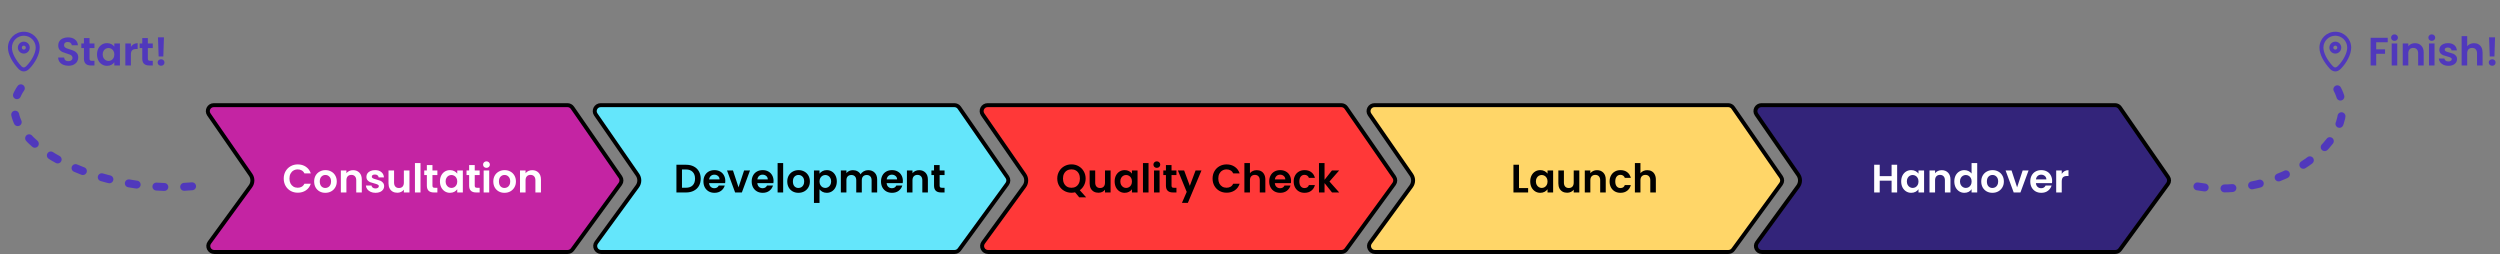 <svg width="1260" height="128" viewBox="0 0 1260 128" fill="none" xmlns="http://www.w3.org/2000/svg">
<rect x="0" y="0" width="1260" height="128" fill="#808080" stroke="none"/>
<path d="M107.747 53H286.018C287.002 53 287.924 53.483 288.484 54.292L312.673 89.231C313.4 90.281 313.382 91.676 312.629 92.707L288.504 125.769C287.939 126.542 287.038 127 286.08 127H107.984C105.53 127 104.114 124.214 105.561 122.231L126.245 93.887C127.5 92.168 127.529 89.842 126.317 88.093L105.281 57.708C103.904 55.718 105.327 53 107.747 53Z" fill="#C424A3" stroke="black" stroke-width="2"/>
<path d="M143.003 90C143.003 88.627 143.309 87.4 143.923 86.32C144.549 85.227 145.396 84.38 146.463 83.78C147.543 83.167 148.749 82.86 150.083 82.86C151.643 82.86 153.009 83.26 154.183 84.06C155.356 84.86 156.176 85.967 156.643 87.38H153.423C153.103 86.713 152.649 86.213 152.063 85.88C151.489 85.547 150.823 85.38 150.063 85.38C149.249 85.38 148.523 85.573 147.883 85.96C147.256 86.333 146.763 86.867 146.403 87.56C146.056 88.253 145.883 89.067 145.883 90C145.883 90.92 146.056 91.733 146.403 92.44C146.763 93.133 147.256 93.673 147.883 94.06C148.523 94.433 149.249 94.62 150.063 94.62C150.823 94.62 151.489 94.453 152.063 94.12C152.649 93.773 153.103 93.267 153.423 92.6H156.643C156.176 94.027 155.356 95.14 154.183 95.94C153.023 96.727 151.656 97.12 150.083 97.12C148.749 97.12 147.543 96.82 146.463 96.22C145.396 95.607 144.549 94.76 143.923 93.68C143.309 92.6 143.003 91.373 143.003 90ZM163.954 97.18C162.888 97.18 161.928 96.947 161.074 96.48C160.221 96 159.548 95.327 159.054 94.46C158.574 93.593 158.334 92.593 158.334 91.46C158.334 90.327 158.581 89.327 159.074 88.46C159.581 87.593 160.268 86.927 161.134 86.46C162.001 85.98 162.968 85.74 164.034 85.74C165.101 85.74 166.068 85.98 166.934 86.46C167.801 86.927 168.481 87.593 168.974 88.46C169.481 89.327 169.734 90.327 169.734 91.46C169.734 92.593 169.474 93.593 168.954 94.46C168.448 95.327 167.754 96 166.874 96.48C166.008 96.947 165.034 97.18 163.954 97.18ZM163.954 94.74C164.461 94.74 164.934 94.62 165.374 94.38C165.828 94.127 166.188 93.753 166.454 93.26C166.721 92.767 166.854 92.167 166.854 91.46C166.854 90.407 166.574 89.6 166.014 89.04C165.468 88.467 164.794 88.18 163.994 88.18C163.194 88.18 162.521 88.467 161.974 89.04C161.441 89.6 161.174 90.407 161.174 91.46C161.174 92.513 161.434 93.327 161.954 93.9C162.488 94.46 163.154 94.74 163.954 94.74ZM177.928 85.76C179.248 85.76 180.315 86.18 181.128 87.02C181.942 87.847 182.348 89.007 182.348 90.5V97H179.548V90.88C179.548 90 179.328 89.327 178.888 88.86C178.448 88.38 177.848 88.14 177.088 88.14C176.315 88.14 175.702 88.38 175.248 88.86C174.808 89.327 174.588 90 174.588 90.88V97H171.788V85.92H174.588V87.3C174.962 86.82 175.435 86.447 176.008 86.18C176.595 85.9 177.235 85.76 177.928 85.76ZM189.251 97.18C188.344 97.18 187.531 97.02 186.811 96.7C186.091 96.367 185.518 95.92 185.091 95.36C184.678 94.8 184.451 94.18 184.411 93.5H187.231C187.284 93.927 187.491 94.28 187.851 94.56C188.224 94.84 188.684 94.98 189.231 94.98C189.764 94.98 190.178 94.873 190.471 94.66C190.778 94.447 190.931 94.173 190.931 93.84C190.931 93.48 190.744 93.213 190.371 93.04C190.011 92.853 189.431 92.653 188.631 92.44C187.804 92.24 187.124 92.033 186.591 91.82C186.071 91.607 185.618 91.28 185.231 90.84C184.858 90.4 184.671 89.807 184.671 89.06C184.671 88.447 184.844 87.887 185.191 87.38C185.551 86.873 186.058 86.473 186.711 86.18C187.378 85.887 188.158 85.74 189.051 85.74C190.371 85.74 191.424 86.073 192.211 86.74C192.998 87.393 193.431 88.28 193.511 89.4H190.831C190.791 88.96 190.604 88.613 190.271 88.36C189.951 88.093 189.518 87.96 188.971 87.96C188.464 87.96 188.071 88.053 187.791 88.24C187.524 88.427 187.391 88.687 187.391 89.02C187.391 89.393 187.578 89.68 187.951 89.88C188.324 90.067 188.904 90.26 189.691 90.46C190.491 90.66 191.151 90.867 191.671 91.08C192.191 91.293 192.638 91.627 193.011 92.08C193.398 92.52 193.598 93.107 193.611 93.84C193.611 94.48 193.431 95.053 193.071 95.56C192.724 96.067 192.218 96.467 191.551 96.76C190.898 97.04 190.131 97.18 189.251 97.18ZM206.369 85.92V97H203.549V95.6C203.189 96.08 202.716 96.46 202.129 96.74C201.556 97.007 200.929 97.14 200.249 97.14C199.383 97.14 198.616 96.96 197.949 96.6C197.283 96.227 196.756 95.687 196.369 94.98C195.996 94.26 195.809 93.407 195.809 92.42V85.92H198.609V92.02C198.609 92.9 198.829 93.58 199.269 94.06C199.709 94.527 200.309 94.76 201.069 94.76C201.843 94.76 202.449 94.527 202.889 94.06C203.329 93.58 203.549 92.9 203.549 92.02V85.92H206.369ZM211.932 82.2V97H209.132V82.2H211.932ZM217.958 88.22V93.58C217.958 93.953 218.045 94.227 218.218 94.4C218.405 94.56 218.712 94.64 219.138 94.64H220.438V97H218.678C216.318 97 215.138 95.853 215.138 93.56V88.22H213.818V85.92H215.138V83.18H217.958V85.92H220.438V88.22H217.958ZM221.732 91.42C221.732 90.3 221.952 89.307 222.392 88.44C222.846 87.573 223.452 86.907 224.212 86.44C224.986 85.973 225.846 85.74 226.792 85.74C227.619 85.74 228.339 85.907 228.952 86.24C229.579 86.573 230.079 86.993 230.452 87.5V85.92H233.272V97H230.452V95.38C230.092 95.9 229.592 96.333 228.952 96.68C228.326 97.013 227.599 97.18 226.772 97.18C225.839 97.18 224.986 96.94 224.212 96.46C223.452 95.98 222.846 95.307 222.392 94.44C221.952 93.56 221.732 92.553 221.732 91.42ZM230.452 91.46C230.452 90.78 230.319 90.2 230.052 89.72C229.786 89.227 229.426 88.853 228.972 88.6C228.519 88.333 228.032 88.2 227.512 88.2C226.992 88.2 226.512 88.327 226.072 88.58C225.632 88.833 225.272 89.207 224.992 89.7C224.726 90.18 224.592 90.753 224.592 91.42C224.592 92.087 224.726 92.673 224.992 93.18C225.272 93.673 225.632 94.053 226.072 94.32C226.526 94.587 227.006 94.72 227.512 94.72C228.032 94.72 228.519 94.593 228.972 94.34C229.426 94.073 229.786 93.7 230.052 93.22C230.319 92.727 230.452 92.14 230.452 91.46ZM239.267 88.22V93.58C239.267 93.953 239.354 94.227 239.527 94.4C239.714 94.56 240.02 94.64 240.447 94.64H241.747V97H239.987C237.627 97 236.447 95.853 236.447 93.56V88.22H235.127V85.92H236.447V83.18H239.267V85.92H241.747V88.22H239.267ZM245.181 84.6C244.688 84.6 244.274 84.447 243.941 84.14C243.621 83.82 243.461 83.427 243.461 82.96C243.461 82.493 243.621 82.107 243.941 81.8C244.274 81.48 244.688 81.32 245.181 81.32C245.674 81.32 246.081 81.48 246.401 81.8C246.734 82.107 246.901 82.493 246.901 82.96C246.901 83.427 246.734 83.82 246.401 84.14C246.081 84.447 245.674 84.6 245.181 84.6ZM246.561 85.92V97H243.761V85.92H246.561ZM254.247 97.18C253.181 97.18 252.221 96.947 251.367 96.48C250.514 96 249.841 95.327 249.347 94.46C248.867 93.593 248.627 92.593 248.627 91.46C248.627 90.327 248.874 89.327 249.367 88.46C249.874 87.593 250.561 86.927 251.427 86.46C252.294 85.98 253.261 85.74 254.327 85.74C255.394 85.74 256.361 85.98 257.227 86.46C258.094 86.927 258.774 87.593 259.267 88.46C259.774 89.327 260.027 90.327 260.027 91.46C260.027 92.593 259.767 93.593 259.247 94.46C258.741 95.327 258.047 96 257.167 96.48C256.301 96.947 255.327 97.18 254.247 97.18ZM254.247 94.74C254.754 94.74 255.227 94.62 255.667 94.38C256.121 94.127 256.481 93.753 256.747 93.26C257.014 92.767 257.147 92.167 257.147 91.46C257.147 90.407 256.867 89.6 256.307 89.04C255.761 88.467 255.087 88.18 254.287 88.18C253.487 88.18 252.814 88.467 252.267 89.04C251.734 89.6 251.467 90.407 251.467 91.46C251.467 92.513 251.727 93.327 252.247 93.9C252.781 94.46 253.447 94.74 254.247 94.74ZM268.221 85.76C269.541 85.76 270.608 86.18 271.421 87.02C272.235 87.847 272.641 89.007 272.641 90.5V97H269.841V90.88C269.841 90 269.621 89.327 269.181 88.86C268.741 88.38 268.141 88.14 267.381 88.14C266.608 88.14 265.995 88.38 265.541 88.86C265.101 89.327 264.881 90 264.881 90.88V97H262.081V85.92H264.881V87.3C265.255 86.82 265.728 86.447 266.301 86.18C266.888 85.9 267.528 85.76 268.221 85.76Z" fill="white"/>
<path d="M302.747 53H481.018C482.002 53 482.924 53.483 483.484 54.292L507.673 89.231C508.4 90.281 508.382 91.676 507.629 92.707L483.504 125.769C482.939 126.542 482.038 127 481.08 127H302.984C300.53 127 299.114 124.214 300.561 122.231L321.245 93.887C322.5 92.168 322.529 89.842 321.317 88.093L300.281 57.708C298.904 55.718 300.327 53 302.747 53Z" fill="#64E6FB" stroke="black" stroke-width="2"/>
<path d="M345.799 83.04C347.266 83.04 348.552 83.327 349.659 83.9C350.779 84.473 351.639 85.293 352.239 86.36C352.852 87.413 353.159 88.64 353.159 90.04C353.159 91.44 352.852 92.667 352.239 93.72C351.639 94.76 350.779 95.567 349.659 96.14C348.552 96.713 347.266 97 345.799 97H340.919V83.04H345.799ZM345.699 94.62C347.166 94.62 348.299 94.22 349.099 93.42C349.899 92.62 350.299 91.493 350.299 90.04C350.299 88.587 349.899 87.453 349.099 86.64C348.299 85.813 347.166 85.4 345.699 85.4H343.719V94.62H345.699ZM365.555 91.22C365.555 91.62 365.528 91.98 365.475 92.3H357.375C357.442 93.1 357.722 93.727 358.215 94.18C358.708 94.633 359.315 94.86 360.035 94.86C361.075 94.86 361.815 94.413 362.255 93.52H365.275C364.955 94.587 364.342 95.467 363.435 96.16C362.528 96.84 361.415 97.18 360.095 97.18C359.028 97.18 358.068 96.947 357.215 96.48C356.375 96 355.715 95.327 355.235 94.46C354.768 93.593 354.535 92.593 354.535 91.46C354.535 90.313 354.768 89.307 355.235 88.44C355.702 87.573 356.355 86.907 357.195 86.44C358.035 85.973 359.002 85.74 360.095 85.74C361.148 85.74 362.088 85.967 362.915 86.42C363.755 86.873 364.402 87.52 364.855 88.36C365.322 89.187 365.555 90.14 365.555 91.22ZM362.655 90.42C362.642 89.7 362.382 89.127 361.875 88.7C361.368 88.26 360.748 88.04 360.015 88.04C359.322 88.04 358.735 88.253 358.255 88.68C357.788 89.093 357.502 89.673 357.395 90.42H362.655ZM372.219 94.42L375.019 85.92H377.999L373.899 97H370.499L366.419 85.92H369.419L372.219 94.42ZM389.871 91.22C389.871 91.62 389.845 91.98 389.791 92.3H381.691C381.758 93.1 382.038 93.727 382.531 94.18C383.025 94.633 383.631 94.86 384.351 94.86C385.391 94.86 386.131 94.413 386.571 93.52H389.591C389.271 94.587 388.658 95.467 387.751 96.16C386.845 96.84 385.731 97.18 384.411 97.18C383.345 97.18 382.385 96.947 381.531 96.48C380.691 96 380.031 95.327 379.551 94.46C379.085 93.593 378.851 92.593 378.851 91.46C378.851 90.313 379.085 89.307 379.551 88.44C380.018 87.573 380.671 86.907 381.511 86.44C382.351 85.973 383.318 85.74 384.411 85.74C385.465 85.74 386.405 85.967 387.231 86.42C388.071 86.873 388.718 87.52 389.171 88.36C389.638 89.187 389.871 90.14 389.871 91.22ZM386.971 90.42C386.958 89.7 386.698 89.127 386.191 88.7C385.685 88.26 385.065 88.04 384.331 88.04C383.638 88.04 383.051 88.253 382.571 88.68C382.105 89.093 381.818 89.673 381.711 90.42H386.971ZM394.715 82.2V97H391.915V82.2H394.715ZM402.402 97.18C401.335 97.18 400.375 96.947 399.522 96.48C398.668 96 397.995 95.327 397.502 94.46C397.022 93.593 396.782 92.593 396.782 91.46C396.782 90.327 397.028 89.327 397.522 88.46C398.028 87.593 398.715 86.927 399.582 86.46C400.448 85.98 401.415 85.74 402.482 85.74C403.548 85.74 404.515 85.98 405.382 86.46C406.248 86.927 406.928 87.593 407.422 88.46C407.928 89.327 408.182 90.327 408.182 91.46C408.182 92.593 407.922 93.593 407.402 94.46C406.895 95.327 406.202 96 405.322 96.48C404.455 96.947 403.482 97.18 402.402 97.18ZM402.402 94.74C402.908 94.74 403.382 94.62 403.822 94.38C404.275 94.127 404.635 93.753 404.902 93.26C405.168 92.767 405.302 92.167 405.302 91.46C405.302 90.407 405.022 89.6 404.462 89.04C403.915 88.467 403.242 88.18 402.442 88.18C401.642 88.18 400.968 88.467 400.422 89.04C399.888 89.6 399.622 90.407 399.622 91.46C399.622 92.513 399.882 93.327 400.402 93.9C400.935 94.46 401.602 94.74 402.402 94.74ZM413.035 87.52C413.395 87.013 413.889 86.593 414.515 86.26C415.155 85.913 415.882 85.74 416.695 85.74C417.642 85.74 418.495 85.973 419.255 86.44C420.029 86.907 420.635 87.573 421.075 88.44C421.529 89.293 421.755 90.287 421.755 91.42C421.755 92.553 421.529 93.56 421.075 94.44C420.635 95.307 420.029 95.98 419.255 96.46C418.495 96.94 417.642 97.18 416.695 97.18C415.882 97.18 415.162 97.013 414.535 96.68C413.922 96.347 413.422 95.927 413.035 95.42V102.28H410.235V85.92H413.035V87.52ZM418.895 91.42C418.895 90.753 418.755 90.18 418.475 89.7C418.209 89.207 417.849 88.833 417.395 88.58C416.955 88.327 416.475 88.2 415.955 88.2C415.449 88.2 414.969 88.333 414.515 88.6C414.075 88.853 413.715 89.227 413.435 89.72C413.169 90.213 413.035 90.793 413.035 91.46C413.035 92.127 413.169 92.707 413.435 93.2C413.715 93.693 414.075 94.073 414.515 94.34C414.969 94.593 415.449 94.72 415.955 94.72C416.475 94.72 416.955 94.587 417.395 94.32C417.849 94.053 418.209 93.673 418.475 93.18C418.755 92.687 418.895 92.1 418.895 91.42ZM437.55 85.76C438.91 85.76 440.003 86.18 440.83 87.02C441.67 87.847 442.09 89.007 442.09 90.5V97H439.29V90.88C439.29 90.013 439.07 89.353 438.63 88.9C438.19 88.433 437.59 88.2 436.83 88.2C436.07 88.2 435.463 88.433 435.01 88.9C434.57 89.353 434.35 90.013 434.35 90.88V97H431.55V90.88C431.55 90.013 431.33 89.353 430.89 88.9C430.45 88.433 429.85 88.2 429.09 88.2C428.317 88.2 427.703 88.433 427.25 88.9C426.81 89.353 426.59 90.013 426.59 90.88V97H423.79V85.92H426.59V87.26C426.95 86.793 427.41 86.427 427.97 86.16C428.543 85.893 429.17 85.76 429.85 85.76C430.717 85.76 431.49 85.947 432.17 86.32C432.85 86.68 433.377 87.2 433.75 87.88C434.11 87.24 434.63 86.727 435.31 86.34C436.003 85.953 436.75 85.76 437.55 85.76ZM455.047 91.22C455.047 91.62 455.021 91.98 454.967 92.3H446.867C446.934 93.1 447.214 93.727 447.707 94.18C448.201 94.633 448.807 94.86 449.527 94.86C450.567 94.86 451.307 94.413 451.747 93.52H454.767C454.447 94.587 453.834 95.467 452.927 96.16C452.021 96.84 450.907 97.18 449.587 97.18C448.521 97.18 447.561 96.947 446.707 96.48C445.867 96 445.207 95.327 444.727 94.46C444.261 93.593 444.027 92.593 444.027 91.46C444.027 90.313 444.261 89.307 444.727 88.44C445.194 87.573 445.847 86.907 446.687 86.44C447.527 85.973 448.494 85.74 449.587 85.74C450.641 85.74 451.581 85.967 452.407 86.42C453.247 86.873 453.894 87.52 454.347 88.36C454.814 89.187 455.047 90.14 455.047 91.22ZM452.147 90.42C452.134 89.7 451.874 89.127 451.367 88.7C450.861 88.26 450.241 88.04 449.507 88.04C448.814 88.04 448.227 88.253 447.747 88.68C447.281 89.093 446.994 89.673 446.887 90.42H452.147ZM463.231 85.76C464.551 85.76 465.618 86.18 466.431 87.02C467.244 87.847 467.651 89.007 467.651 90.5V97H464.851V90.88C464.851 90 464.631 89.327 464.191 88.86C463.751 88.38 463.151 88.14 462.391 88.14C461.618 88.14 461.004 88.38 460.551 88.86C460.111 89.327 459.891 90 459.891 90.88V97H457.091V85.92H459.891V87.3C460.264 86.82 460.738 86.447 461.311 86.18C461.898 85.9 462.538 85.76 463.231 85.76ZM473.574 88.22V93.58C473.574 93.953 473.66 94.227 473.834 94.4C474.02 94.56 474.327 94.64 474.754 94.64H476.054V97H474.294C471.934 97 470.754 95.853 470.754 93.56V88.22H469.434V85.92H470.754V83.18H473.574V85.92H476.054V88.22H473.574Z" fill="black"/>
<path d="M497.747 53H676.018C677.002 53 677.924 53.483 678.484 54.292L702.673 89.231C703.4 90.281 703.382 91.676 702.629 92.707L678.504 125.769C677.939 126.542 677.038 127 676.08 127H497.984C495.53 127 494.114 124.214 495.561 122.231L516.245 93.887C517.5 92.168 517.529 89.842 516.317 88.093L495.281 57.708C493.904 55.718 495.327 53 497.747 53Z" fill="#FF3838" stroke="black" stroke-width="2"/>
<path d="M543.938 99.46L541.818 96.92C541.232 97.067 540.632 97.14 540.018 97.14C538.712 97.14 537.512 96.833 536.418 96.22C535.325 95.607 534.458 94.76 533.818 93.68C533.178 92.587 532.858 91.353 532.858 89.98C532.858 88.62 533.178 87.4 533.818 86.32C534.458 85.227 535.325 84.373 536.418 83.76C537.512 83.147 538.712 82.84 540.018 82.84C541.338 82.84 542.538 83.147 543.618 83.76C544.712 84.373 545.572 85.227 546.198 86.32C546.838 87.4 547.158 88.62 547.158 89.98C547.158 91.22 546.892 92.353 546.358 93.38C545.838 94.393 545.125 95.22 544.218 95.86L547.418 99.46H543.938ZM535.738 89.98C535.738 90.913 535.918 91.733 536.278 92.44C536.638 93.147 537.138 93.693 537.778 94.08C538.432 94.453 539.178 94.64 540.018 94.64C540.858 94.64 541.598 94.453 542.238 94.08C542.878 93.693 543.378 93.147 543.738 92.44C544.098 91.733 544.278 90.913 544.278 89.98C544.278 89.047 544.098 88.233 543.738 87.54C543.378 86.833 542.878 86.293 542.238 85.92C541.598 85.547 540.858 85.36 540.018 85.36C539.178 85.36 538.432 85.547 537.778 85.92C537.138 86.293 536.638 86.833 536.278 87.54C535.918 88.233 535.738 89.047 535.738 89.98ZM559.74 85.92V97H556.92V95.6C556.56 96.08 556.087 96.46 555.5 96.74C554.927 97.007 554.3 97.14 553.62 97.14C552.754 97.14 551.987 96.96 551.32 96.6C550.654 96.227 550.127 95.687 549.74 94.98C549.367 94.26 549.18 93.407 549.18 92.42V85.92H551.98V92.02C551.98 92.9 552.2 93.58 552.64 94.06C553.08 94.527 553.68 94.76 554.44 94.76C555.214 94.76 555.82 94.527 556.26 94.06C556.7 93.58 556.92 92.9 556.92 92.02V85.92H559.74ZM561.783 91.42C561.783 90.3 562.003 89.307 562.443 88.44C562.896 87.573 563.503 86.907 564.263 86.44C565.036 85.973 565.896 85.74 566.843 85.74C567.67 85.74 568.39 85.907 569.003 86.24C569.63 86.573 570.13 86.993 570.503 87.5V85.92H573.323V97H570.503V95.38C570.143 95.9 569.643 96.333 569.003 96.68C568.376 97.013 567.65 97.18 566.823 97.18C565.89 97.18 565.036 96.94 564.263 96.46C563.503 95.98 562.896 95.307 562.443 94.44C562.003 93.56 561.783 92.553 561.783 91.42ZM570.503 91.46C570.503 90.78 570.37 90.2 570.103 89.72C569.836 89.227 569.476 88.853 569.023 88.6C568.57 88.333 568.083 88.2 567.563 88.2C567.043 88.2 566.563 88.327 566.123 88.58C565.683 88.833 565.323 89.207 565.043 89.7C564.776 90.18 564.643 90.753 564.643 91.42C564.643 92.087 564.776 92.673 565.043 93.18C565.323 93.673 565.683 94.053 566.123 94.32C566.576 94.587 567.056 94.72 567.563 94.72C568.083 94.72 568.57 94.593 569.023 94.34C569.476 94.073 569.836 93.7 570.103 93.22C570.37 92.727 570.503 92.14 570.503 91.46ZM578.858 82.2V97H576.058V82.2H578.858ZM583.044 84.6C582.551 84.6 582.137 84.447 581.804 84.14C581.484 83.82 581.324 83.427 581.324 82.96C581.324 82.493 581.484 82.107 581.804 81.8C582.137 81.48 582.551 81.32 583.044 81.32C583.537 81.32 583.944 81.48 584.264 81.8C584.597 82.107 584.764 82.493 584.764 82.96C584.764 83.427 584.597 83.82 584.264 84.14C583.944 84.447 583.537 84.6 583.044 84.6ZM584.424 85.92V97H581.624V85.92H584.424ZM590.451 88.22V93.58C590.451 93.953 590.537 94.227 590.711 94.4C590.897 94.56 591.204 94.64 591.631 94.64H592.931V97H591.171C588.811 97 587.631 95.853 587.631 93.56V88.22H586.311V85.92H587.631V83.18H590.451V85.92H592.931V88.22H590.451ZM605.544 85.92L598.684 102.24H595.704L598.104 96.72L593.664 85.92H596.804L599.664 93.66L602.564 85.92H605.544ZM611.139 90C611.139 88.627 611.446 87.4 612.059 86.32C612.686 85.227 613.533 84.38 614.599 83.78C615.679 83.167 616.886 82.86 618.219 82.86C619.779 82.86 621.146 83.26 622.319 84.06C623.493 84.86 624.313 85.967 624.779 87.38H621.559C621.239 86.713 620.786 86.213 620.199 85.88C619.626 85.547 618.959 85.38 618.199 85.38C617.386 85.38 616.659 85.573 616.019 85.96C615.393 86.333 614.899 86.867 614.539 87.56C614.193 88.253 614.019 89.067 614.019 90C614.019 90.92 614.193 91.733 614.539 92.44C614.899 93.133 615.393 93.673 616.019 94.06C616.659 94.433 617.386 94.62 618.199 94.62C618.959 94.62 619.626 94.453 620.199 94.12C620.786 93.773 621.239 93.267 621.559 92.6H624.779C624.313 94.027 623.493 95.14 622.319 95.94C621.159 96.727 619.793 97.12 618.219 97.12C616.886 97.12 615.679 96.82 614.599 96.22C613.533 95.607 612.686 94.76 612.059 93.68C611.446 92.6 611.139 91.373 611.139 90ZM633.411 85.76C634.251 85.76 634.998 85.947 635.651 86.32C636.304 86.68 636.811 87.22 637.171 87.94C637.544 88.647 637.731 89.5 637.731 90.5V97H634.931V90.88C634.931 90 634.711 89.327 634.271 88.86C633.831 88.38 633.231 88.14 632.471 88.14C631.698 88.14 631.084 88.38 630.631 88.86C630.191 89.327 629.971 90 629.971 90.88V97H627.171V82.2H629.971V87.3C630.331 86.82 630.811 86.447 631.411 86.18C632.011 85.9 632.678 85.76 633.411 85.76ZM650.694 91.22C650.694 91.62 650.667 91.98 650.614 92.3H642.514C642.58 93.1 642.86 93.727 643.354 94.18C643.847 94.633 644.454 94.86 645.174 94.86C646.214 94.86 646.954 94.413 647.394 93.52H650.414C650.094 94.587 649.48 95.467 648.574 96.16C647.667 96.84 646.554 97.18 645.234 97.18C644.167 97.18 643.207 96.947 642.354 96.48C641.514 96 640.854 95.327 640.374 94.46C639.907 93.593 639.674 92.593 639.674 91.46C639.674 90.313 639.907 89.307 640.374 88.44C640.84 87.573 641.494 86.907 642.334 86.44C643.174 85.973 644.14 85.74 645.234 85.74C646.287 85.74 647.227 85.967 648.054 86.42C648.894 86.873 649.54 87.52 649.994 88.36C650.46 89.187 650.694 90.14 650.694 91.22ZM647.794 90.42C647.78 89.7 647.52 89.127 647.014 88.7C646.507 88.26 645.887 88.04 645.154 88.04C644.46 88.04 643.874 88.253 643.394 88.68C642.927 89.093 642.64 89.673 642.534 90.42H647.794ZM652.017 91.46C652.017 90.313 652.251 89.313 652.717 88.46C653.184 87.593 653.831 86.927 654.657 86.46C655.484 85.98 656.431 85.74 657.497 85.74C658.871 85.74 660.004 86.087 660.897 86.78C661.804 87.46 662.411 88.42 662.717 89.66H659.697C659.537 89.18 659.264 88.807 658.877 88.54C658.504 88.26 658.037 88.12 657.477 88.12C656.677 88.12 656.044 88.413 655.577 89C655.111 89.573 654.877 90.393 654.877 91.46C654.877 92.513 655.111 93.333 655.577 93.92C656.044 94.493 656.677 94.78 657.477 94.78C658.611 94.78 659.351 94.273 659.697 93.26H662.717C662.411 94.46 661.804 95.413 660.897 96.12C659.991 96.827 658.857 97.18 657.497 97.18C656.431 97.18 655.484 96.947 654.657 96.48C653.831 96 653.184 95.333 652.717 94.48C652.251 93.613 652.017 92.607 652.017 91.46ZM671.329 97L667.569 92.28V97H664.769V82.2H667.569V90.62L671.289 85.92H674.929L670.049 91.48L674.969 97H671.329Z" fill="black"/>
<path d="M692.747 53H871.018C872.002 53 872.924 53.483 873.484 54.292L897.673 89.231C898.4 90.281 898.382 91.676 897.629 92.707L873.504 125.769C872.939 126.542 872.038 127 871.08 127H692.984C690.53 127 689.114 124.214 690.561 122.231L711.245 93.887C712.5 92.168 712.529 89.842 711.317 88.093L690.281 57.708C688.904 55.718 690.327 53 692.747 53Z" fill="#FFD668" stroke="black" stroke-width="2"/>
<path d="M765.576 94.78H770.176V97H762.776V83.04H765.576V94.78ZM771.236 91.42C771.236 90.3 771.456 89.307 771.896 88.44C772.35 87.573 772.956 86.907 773.716 86.44C774.49 85.973 775.35 85.74 776.296 85.74C777.123 85.74 777.843 85.907 778.456 86.24C779.083 86.573 779.583 86.993 779.956 87.5V85.92H782.776V97H779.956V95.38C779.596 95.9 779.096 96.333 778.456 96.68C777.83 97.013 777.103 97.18 776.276 97.18C775.343 97.18 774.49 96.94 773.716 96.46C772.956 95.98 772.35 95.307 771.896 94.44C771.456 93.56 771.236 92.553 771.236 91.42ZM779.956 91.46C779.956 90.78 779.823 90.2 779.556 89.72C779.29 89.227 778.93 88.853 778.476 88.6C778.023 88.333 777.536 88.2 777.016 88.2C776.496 88.2 776.016 88.327 775.576 88.58C775.136 88.833 774.776 89.207 774.496 89.7C774.23 90.18 774.096 90.753 774.096 91.42C774.096 92.087 774.23 92.673 774.496 93.18C774.776 93.673 775.136 94.053 775.576 94.32C776.03 94.587 776.51 94.72 777.016 94.72C777.536 94.72 778.023 94.593 778.476 94.34C778.93 94.073 779.29 93.7 779.556 93.22C779.823 92.727 779.956 92.14 779.956 91.46ZM795.971 85.92V97H793.151V95.6C792.791 96.08 792.318 96.46 791.731 96.74C791.158 97.007 790.531 97.14 789.851 97.14C788.984 97.14 788.218 96.96 787.551 96.6C786.884 96.227 786.358 95.687 785.971 94.98C785.598 94.26 785.411 93.407 785.411 92.42V85.92H788.211V92.02C788.211 92.9 788.431 93.58 788.871 94.06C789.311 94.527 789.911 94.76 790.671 94.76C791.444 94.76 792.051 94.527 792.491 94.06C792.931 93.58 793.151 92.9 793.151 92.02V85.92H795.971ZM804.874 85.76C806.194 85.76 807.26 86.18 808.074 87.02C808.887 87.847 809.294 89.007 809.294 90.5V97H806.494V90.88C806.494 90 806.274 89.327 805.834 88.86C805.394 88.38 804.794 88.14 804.034 88.14C803.26 88.14 802.647 88.38 802.194 88.86C801.754 89.327 801.534 90 801.534 90.88V97H798.734V85.92H801.534V87.3C801.907 86.82 802.38 86.447 802.954 86.18C803.54 85.9 804.18 85.76 804.874 85.76ZM811.236 91.46C811.236 90.313 811.47 89.313 811.936 88.46C812.403 87.593 813.05 86.927 813.876 86.46C814.703 85.98 815.65 85.74 816.716 85.74C818.09 85.74 819.223 86.087 820.116 86.78C821.023 87.46 821.63 88.42 821.936 89.66H818.916C818.756 89.18 818.483 88.807 818.096 88.54C817.723 88.26 817.256 88.12 816.696 88.12C815.896 88.12 815.263 88.413 814.796 89C814.33 89.573 814.096 90.393 814.096 91.46C814.096 92.513 814.33 93.333 814.796 93.92C815.263 94.493 815.896 94.78 816.696 94.78C817.83 94.78 818.57 94.273 818.916 93.26H821.936C821.63 94.46 821.023 95.413 820.116 96.12C819.21 96.827 818.076 97.18 816.716 97.18C815.65 97.18 814.703 96.947 813.876 96.48C813.05 96 812.403 95.333 811.936 94.48C811.47 93.613 811.236 92.607 811.236 91.46ZM830.227 85.76C831.067 85.76 831.814 85.947 832.467 86.32C833.121 86.68 833.627 87.22 833.987 87.94C834.361 88.647 834.547 89.5 834.547 90.5V97H831.747V90.88C831.747 90 831.527 89.327 831.087 88.86C830.647 88.38 830.047 88.14 829.287 88.14C828.514 88.14 827.901 88.38 827.447 88.86C827.007 89.327 826.787 90 826.787 90.88V97H823.987V82.2H826.787V87.3C827.147 86.82 827.627 86.447 828.227 86.18C828.827 85.9 829.494 85.76 830.227 85.76Z" fill="black"/>
<path d="M887.747 53H1066.02C1067 53 1067.92 53.483 1068.48 54.292L1092.67 89.231C1093.4 90.281 1093.38 91.676 1092.63 92.707L1068.5 125.769C1067.94 126.542 1067.04 127 1066.08 127H887.984C885.53 127 884.114 124.214 885.561 122.231L906.245 93.887C907.5 92.168 907.529 89.842 906.317 88.093L885.281 57.708C883.904 55.718 885.327 53 887.747 53Z" fill="#33247A" stroke="black" stroke-width="2"/>
<path d="M956.161 83.04V97H953.361V91.06H947.381V97H944.581V83.04H947.381V88.78H953.361V83.04H956.161ZM958.197 91.42C958.197 90.3 958.417 89.307 958.857 88.44C959.31 87.573 959.917 86.907 960.677 86.44C961.45 85.973 962.31 85.74 963.257 85.74C964.084 85.74 964.804 85.907 965.417 86.24C966.044 86.573 966.544 86.993 966.917 87.5V85.92H969.737V97H966.917V95.38C966.557 95.9 966.057 96.333 965.417 96.68C964.79 97.013 964.064 97.18 963.237 97.18C962.304 97.18 961.45 96.94 960.677 96.46C959.917 95.98 959.31 95.307 958.857 94.44C958.417 93.56 958.197 92.553 958.197 91.42ZM966.917 91.46C966.917 90.78 966.784 90.2 966.517 89.72C966.25 89.227 965.89 88.853 965.437 88.6C964.984 88.333 964.497 88.2 963.977 88.2C963.457 88.2 962.977 88.327 962.537 88.58C962.097 88.833 961.737 89.207 961.457 89.7C961.19 90.18 961.057 90.753 961.057 91.42C961.057 92.087 961.19 92.673 961.457 93.18C961.737 93.673 962.097 94.053 962.537 94.32C962.99 94.587 963.47 94.72 963.977 94.72C964.497 94.72 964.984 94.593 965.437 94.34C965.89 94.073 966.25 93.7 966.517 93.22C966.784 92.727 966.917 92.14 966.917 91.46ZM978.612 85.76C979.932 85.76 980.998 86.18 981.812 87.02C982.625 87.847 983.032 89.007 983.032 90.5V97H980.232V90.88C980.232 90 980.012 89.327 979.572 88.86C979.132 88.38 978.532 88.14 977.772 88.14C976.998 88.14 976.385 88.38 975.932 88.86C975.492 89.327 975.272 90 975.272 90.88V97H972.472V85.92H975.272V87.3C975.645 86.82 976.118 86.447 976.692 86.18C977.278 85.9 977.918 85.76 978.612 85.76ZM984.974 91.42C984.974 90.3 985.194 89.307 985.634 88.44C986.088 87.573 986.701 86.907 987.474 86.44C988.248 85.973 989.108 85.74 990.054 85.74C990.774 85.74 991.461 85.9 992.114 86.22C992.768 86.527 993.288 86.94 993.674 87.46V82.2H996.514V97H993.674V95.36C993.328 95.907 992.841 96.347 992.214 96.68C991.588 97.013 990.861 97.18 990.034 97.18C989.101 97.18 988.248 96.94 987.474 96.46C986.701 95.98 986.088 95.307 985.634 94.44C985.194 93.56 984.974 92.553 984.974 91.42ZM993.694 91.46C993.694 90.78 993.561 90.2 993.294 89.72C993.028 89.227 992.668 88.853 992.214 88.6C991.761 88.333 991.274 88.2 990.754 88.2C990.234 88.2 989.754 88.327 989.314 88.58C988.874 88.833 988.514 89.207 988.234 89.7C987.968 90.18 987.834 90.753 987.834 91.42C987.834 92.087 987.968 92.673 988.234 93.18C988.514 93.673 988.874 94.053 989.314 94.32C989.768 94.587 990.248 94.72 990.754 94.72C991.274 94.72 991.761 94.593 992.214 94.34C992.668 94.073 993.028 93.7 993.294 93.22C993.561 92.727 993.694 92.14 993.694 91.46ZM1004.17 97.18C1003.1 97.18 1002.14 96.947 1001.29 96.48C1000.44 96 999.762 95.327 999.269 94.46C998.789 93.593 998.549 92.593 998.549 91.46C998.549 90.327 998.796 89.327 999.289 88.46C999.796 87.593 1000.48 86.927 1001.35 86.46C1002.22 85.98 1003.18 85.74 1004.25 85.74C1005.32 85.74 1006.28 85.98 1007.15 86.46C1008.02 86.927 1008.7 87.593 1009.19 88.46C1009.7 89.327 1009.95 90.327 1009.95 91.46C1009.95 92.593 1009.69 93.593 1009.17 94.46C1008.66 95.327 1007.97 96 1007.09 96.48C1006.22 96.947 1005.25 97.18 1004.17 97.18ZM1004.17 94.74C1004.68 94.74 1005.15 94.62 1005.59 94.38C1006.04 94.127 1006.4 93.753 1006.67 93.26C1006.94 92.767 1007.07 92.167 1007.07 91.46C1007.07 90.407 1006.79 89.6 1006.23 89.04C1005.68 88.467 1005.01 88.18 1004.21 88.18C1003.41 88.18 1002.74 88.467 1002.19 89.04C1001.66 89.6 1001.39 90.407 1001.39 91.46C1001.39 92.513 1001.65 93.327 1002.17 93.9C1002.7 94.46 1003.37 94.74 1004.17 94.74ZM1016.62 94.42L1019.42 85.92H1022.4L1018.3 97H1014.9L1010.82 85.92H1013.82L1016.62 94.42ZM1034.28 91.22C1034.28 91.62 1034.25 91.98 1034.2 92.3H1026.1C1026.16 93.1 1026.44 93.727 1026.94 94.18C1027.43 94.633 1028.04 94.86 1028.76 94.86C1029.8 94.86 1030.54 94.413 1030.98 93.52H1034C1033.68 94.587 1033.06 95.467 1032.16 96.16C1031.25 96.84 1030.14 97.18 1028.82 97.18C1027.75 97.18 1026.79 96.947 1025.94 96.48C1025.1 96 1024.44 95.327 1023.96 94.46C1023.49 93.593 1023.26 92.593 1023.26 91.46C1023.26 90.313 1023.49 89.307 1023.96 88.44C1024.42 87.573 1025.08 86.907 1025.92 86.44C1026.76 85.973 1027.72 85.74 1028.82 85.74C1029.87 85.74 1030.81 85.967 1031.64 86.42C1032.48 86.873 1033.12 87.52 1033.58 88.36C1034.04 89.187 1034.28 90.14 1034.28 91.22ZM1031.38 90.42C1031.36 89.7 1031.1 89.127 1030.6 88.7C1030.09 88.26 1029.47 88.04 1028.74 88.04C1028.04 88.04 1027.46 88.253 1026.98 88.68C1026.51 89.093 1026.22 89.673 1026.12 90.42H1031.38ZM1039.12 87.64C1039.48 87.053 1039.95 86.593 1040.52 86.26C1041.11 85.927 1041.77 85.76 1042.52 85.76V88.7H1041.78C1040.9 88.7 1040.23 88.907 1039.78 89.32C1039.34 89.733 1039.12 90.453 1039.12 91.48V97H1036.32V85.92H1039.12V87.64Z" fill="white"/>
<path d="M10.5 44.5C-6.997 69.5 49.343 100.412 103.002 93.253" stroke="#5038BC" stroke-width="4" stroke-linecap="round" stroke-dasharray="4 10"/>
<path d="M1178.02 45C1191.36 70.099 1148.41 101.134 1107.5 93.946" stroke="#5038BC" stroke-width="4" stroke-linecap="round" stroke-dasharray="4 10"/>
<path d="M12 16C7.582 16 4 19.582 4 24C4 27.467 6.248 31.412 9.281 34.688C9.379 34.793 9.459 34.875 9.562 34.969C10.421 35.738 11.311 36.01 12 36C12.009 36 12.024 36 12.031 36C12.749 36 13.761 35.677 14.719 34.719C17.629 31.809 20 27.518 20 24C20 19.582 16.418 16 12 16ZM12 18C15.314 18 18 20.686 18 24C18 26.886 15.852 30.71 13.281 33.281C12.739 33.823 12.255 34 12 34C11.979 34 11.964 34 11.969 34C11.741 34.003 11.345 33.893 10.906 33.5C10.848 33.448 10.775 33.373 10.719 33.312C7.998 30.375 6 26.833 6 24C6 20.686 8.686 18 12 18ZM12 21C10.343 21 9 22.343 9 24C9 25.657 10.343 27 12 27C13.657 27 15 25.657 15 24C15 22.343 13.657 21 12 21ZM12 23C12.552 23 13 23.448 13 24C13 24.552 12.552 25 12 25C11.448 25 11 24.552 11 24C11 23.448 11.448 23 12 23Z" fill="#5038BC"/>
<path d="M34.497 33.14C33.523 33.14 32.644 32.973 31.857 32.64C31.084 32.307 30.47 31.827 30.017 31.2C29.564 30.573 29.33 29.833 29.317 28.98H32.317C32.357 29.553 32.557 30.007 32.917 30.34C33.29 30.673 33.797 30.84 34.437 30.84C35.09 30.84 35.603 30.687 35.977 30.38C36.35 30.06 36.537 29.647 36.537 29.14C36.537 28.727 36.41 28.387 36.157 28.12C35.904 27.853 35.584 27.647 35.197 27.5C34.824 27.34 34.303 27.167 33.637 26.98C32.73 26.713 31.99 26.453 31.417 26.2C30.857 25.933 30.37 25.54 29.957 25.02C29.557 24.487 29.357 23.78 29.357 22.9C29.357 22.073 29.564 21.353 29.977 20.74C30.39 20.127 30.97 19.66 31.717 19.34C32.464 19.007 33.317 18.84 34.277 18.84C35.717 18.84 36.883 19.193 37.777 19.9C38.684 20.593 39.184 21.567 39.277 22.82H36.197C36.17 22.34 35.964 21.947 35.577 21.64C35.203 21.32 34.703 21.16 34.077 21.16C33.53 21.16 33.09 21.3 32.757 21.58C32.437 21.86 32.277 22.267 32.277 22.8C32.277 23.173 32.397 23.487 32.637 23.74C32.89 23.98 33.197 24.18 33.557 24.34C33.93 24.487 34.45 24.66 35.117 24.86C36.023 25.127 36.764 25.393 37.337 25.66C37.91 25.927 38.404 26.327 38.817 26.86C39.23 27.393 39.437 28.093 39.437 28.96C39.437 29.707 39.243 30.4 38.857 31.04C38.47 31.68 37.904 32.193 37.157 32.58C36.41 32.953 35.523 33.14 34.497 33.14ZM45.124 24.22V29.58C45.124 29.953 45.211 30.227 45.384 30.4C45.571 30.56 45.878 30.64 46.304 30.64H47.604V33H45.844C43.484 33 42.304 31.853 42.304 29.56V24.22H40.984V21.92H42.304V19.18H45.124V21.92H47.604V24.22H45.124ZM48.898 27.42C48.898 26.3 49.118 25.307 49.558 24.44C50.012 23.573 50.618 22.907 51.378 22.44C52.152 21.973 53.012 21.74 53.958 21.74C54.785 21.74 55.505 21.907 56.118 22.24C56.745 22.573 57.245 22.993 57.618 23.5V21.92H60.438V33H57.618V31.38C57.258 31.9 56.758 32.333 56.118 32.68C55.492 33.013 54.765 33.18 53.938 33.18C53.005 33.18 52.152 32.94 51.378 32.46C50.618 31.98 50.012 31.307 49.558 30.44C49.118 29.56 48.898 28.553 48.898 27.42ZM57.618 27.46C57.618 26.78 57.485 26.2 57.218 25.72C56.952 25.227 56.592 24.853 56.138 24.6C55.685 24.333 55.198 24.2 54.678 24.2C54.158 24.2 53.678 24.327 53.238 24.58C52.798 24.833 52.438 25.207 52.158 25.7C51.892 26.18 51.758 26.753 51.758 27.42C51.758 28.087 51.892 28.673 52.158 29.18C52.438 29.673 52.798 30.053 53.238 30.32C53.692 30.587 54.172 30.72 54.678 30.72C55.198 30.72 55.685 30.593 56.138 30.34C56.592 30.073 56.952 29.7 57.218 29.22C57.485 28.727 57.618 28.14 57.618 27.46ZM65.973 23.64C66.333 23.053 66.8 22.593 67.373 22.26C67.96 21.927 68.626 21.76 69.373 21.76V24.7H68.633C67.753 24.7 67.086 24.907 66.633 25.32C66.193 25.733 65.973 26.453 65.973 27.48V33H63.173V21.92H65.973V23.64ZM74.519 24.22V29.58C74.519 29.953 74.606 30.227 74.779 30.4C74.966 30.56 75.272 30.64 75.699 30.64H76.999V33H75.239C72.879 33 71.699 31.853 71.699 29.56V24.22H70.379V21.92H71.699V19.18H74.519V21.92H76.999V24.22H74.519ZM82.633 18.8L82.313 28.46H79.953L79.613 18.8H82.633ZM81.193 33.14C80.686 33.14 80.266 32.987 79.933 32.68C79.613 32.36 79.453 31.967 79.453 31.5C79.453 31.033 79.613 30.647 79.933 30.34C80.266 30.02 80.686 29.86 81.193 29.86C81.686 29.86 82.093 30.02 82.413 30.34C82.733 30.647 82.893 31.033 82.893 31.5C82.893 31.967 82.733 32.36 82.413 32.68C82.093 32.987 81.686 33.14 81.193 33.14Z" fill="#5038BC"/>
<path d="M1177 16C1172.58 16 1169 19.582 1169 24C1169 27.467 1171.25 31.412 1174.28 34.688C1174.38 34.793 1174.46 34.875 1174.56 34.969C1175.42 35.738 1176.31 36.01 1177 36C1177.01 36 1177.02 36 1177.03 36C1177.75 36 1178.76 35.677 1179.72 34.719C1182.63 31.809 1185 27.518 1185 24C1185 19.582 1181.42 16 1177 16ZM1177 18C1180.31 18 1183 20.686 1183 24C1183 26.886 1180.85 30.71 1178.28 33.281C1177.74 33.823 1177.25 34 1177 34C1176.98 34 1176.96 34 1176.97 34C1176.74 34.003 1176.34 33.893 1175.91 33.5C1175.85 33.448 1175.77 33.373 1175.72 33.312C1173 30.375 1171 26.833 1171 24C1171 20.686 1173.69 18 1177 18ZM1177 21C1175.34 21 1174 22.343 1174 24C1174 25.657 1175.34 27 1177 27C1178.66 27 1180 25.657 1180 24C1180 22.343 1178.66 21 1177 21ZM1177 23C1177.55 23 1178 23.448 1178 24C1178 24.552 1177.55 25 1177 25C1176.45 25 1176 24.552 1176 24C1176 23.448 1176.45 23 1177 23Z" fill="#5038BC"/>
<path d="M1203.42 19.04V21.3H1197.6V24.88H1202.06V27.1H1197.6V33H1194.8V19.04H1203.42ZM1206.83 20.6C1206.34 20.6 1205.92 20.447 1205.59 20.14C1205.27 19.82 1205.11 19.427 1205.11 18.96C1205.11 18.493 1205.27 18.107 1205.59 17.8C1205.92 17.48 1206.34 17.32 1206.83 17.32C1207.32 17.32 1207.73 17.48 1208.05 17.8C1208.38 18.107 1208.55 18.493 1208.55 18.96C1208.55 19.427 1208.38 19.82 1208.05 20.14C1207.73 20.447 1207.32 20.6 1206.83 20.6ZM1208.21 21.92V33H1205.41V21.92H1208.21ZM1217.12 21.76C1218.44 21.76 1219.5 22.18 1220.32 23.02C1221.13 23.847 1221.54 25.007 1221.54 26.5V33H1218.74V26.88C1218.74 26 1218.52 25.327 1218.08 24.86C1217.64 24.38 1217.04 24.14 1216.28 24.14C1215.5 24.14 1214.89 24.38 1214.44 24.86C1214 25.327 1213.78 26 1213.78 26.88V33H1210.98V21.92H1213.78V23.3C1214.15 22.82 1214.62 22.447 1215.2 22.18C1215.78 21.9 1216.42 21.76 1217.12 21.76ZM1225.62 20.6C1225.13 20.6 1224.71 20.447 1224.38 20.14C1224.06 19.82 1223.9 19.427 1223.9 18.96C1223.9 18.493 1224.06 18.107 1224.38 17.8C1224.71 17.48 1225.13 17.32 1225.62 17.32C1226.11 17.32 1226.52 17.48 1226.84 17.8C1227.17 18.107 1227.34 18.493 1227.34 18.96C1227.34 19.427 1227.17 19.82 1226.84 20.14C1226.52 20.447 1226.11 20.6 1225.62 20.6ZM1227 21.92V33H1224.2V21.92H1227ZM1234 33.18C1233.1 33.18 1232.28 33.02 1231.56 32.7C1230.84 32.367 1230.27 31.92 1229.84 31.36C1229.43 30.8 1229.2 30.18 1229.16 29.5H1231.98C1232.04 29.927 1232.24 30.28 1232.6 30.56C1232.98 30.84 1233.44 30.98 1233.98 30.98C1234.52 30.98 1234.93 30.873 1235.22 30.66C1235.53 30.447 1235.68 30.173 1235.68 29.84C1235.68 29.48 1235.5 29.213 1235.12 29.04C1234.76 28.853 1234.18 28.653 1233.38 28.44C1232.56 28.24 1231.88 28.033 1231.34 27.82C1230.82 27.607 1230.37 27.28 1229.98 26.84C1229.61 26.4 1229.42 25.807 1229.42 25.06C1229.42 24.447 1229.6 23.887 1229.94 23.38C1230.3 22.873 1230.81 22.473 1231.46 22.18C1232.13 21.887 1232.91 21.74 1233.8 21.74C1235.12 21.74 1236.18 22.073 1236.96 22.74C1237.75 23.393 1238.18 24.28 1238.26 25.4H1235.58C1235.54 24.96 1235.36 24.613 1235.02 24.36C1234.7 24.093 1234.27 23.96 1233.72 23.96C1233.22 23.96 1232.82 24.053 1232.54 24.24C1232.28 24.427 1232.14 24.687 1232.14 25.02C1232.14 25.393 1232.33 25.68 1232.7 25.88C1233.08 26.067 1233.66 26.26 1234.44 26.46C1235.24 26.66 1235.9 26.867 1236.42 27.08C1236.94 27.293 1237.39 27.627 1237.76 28.08C1238.15 28.52 1238.35 29.107 1238.36 29.84C1238.36 30.48 1238.18 31.053 1237.82 31.56C1237.48 32.067 1236.97 32.467 1236.3 32.76C1235.65 33.04 1234.88 33.18 1234 33.18ZM1246.9 21.76C1247.74 21.76 1248.49 21.947 1249.14 22.32C1249.8 22.68 1250.3 23.22 1250.66 23.94C1251.04 24.647 1251.22 25.5 1251.22 26.5V33H1248.42V26.88C1248.42 26 1248.2 25.327 1247.76 24.86C1247.32 24.38 1246.72 24.14 1245.96 24.14C1245.19 24.14 1244.58 24.38 1244.12 24.86C1243.68 25.327 1243.46 26 1243.46 26.88V33H1240.66V18.2H1243.46V23.3C1243.82 22.82 1244.3 22.447 1244.9 22.18C1245.5 21.9 1246.17 21.76 1246.9 21.76ZM1257.51 18.8L1257.19 28.46H1254.83L1254.49 18.8H1257.51ZM1256.07 33.14C1255.56 33.14 1255.14 32.987 1254.81 32.68C1254.49 32.36 1254.33 31.967 1254.33 31.5C1254.33 31.033 1254.49 30.647 1254.81 30.34C1255.14 30.02 1255.56 29.86 1256.07 29.86C1256.56 29.86 1256.97 30.02 1257.29 30.34C1257.61 30.647 1257.77 31.033 1257.77 31.5C1257.77 31.967 1257.61 32.36 1257.29 32.68C1256.97 32.987 1256.56 33.14 1256.07 33.14Z" fill="#5038BC"/>
</svg>
